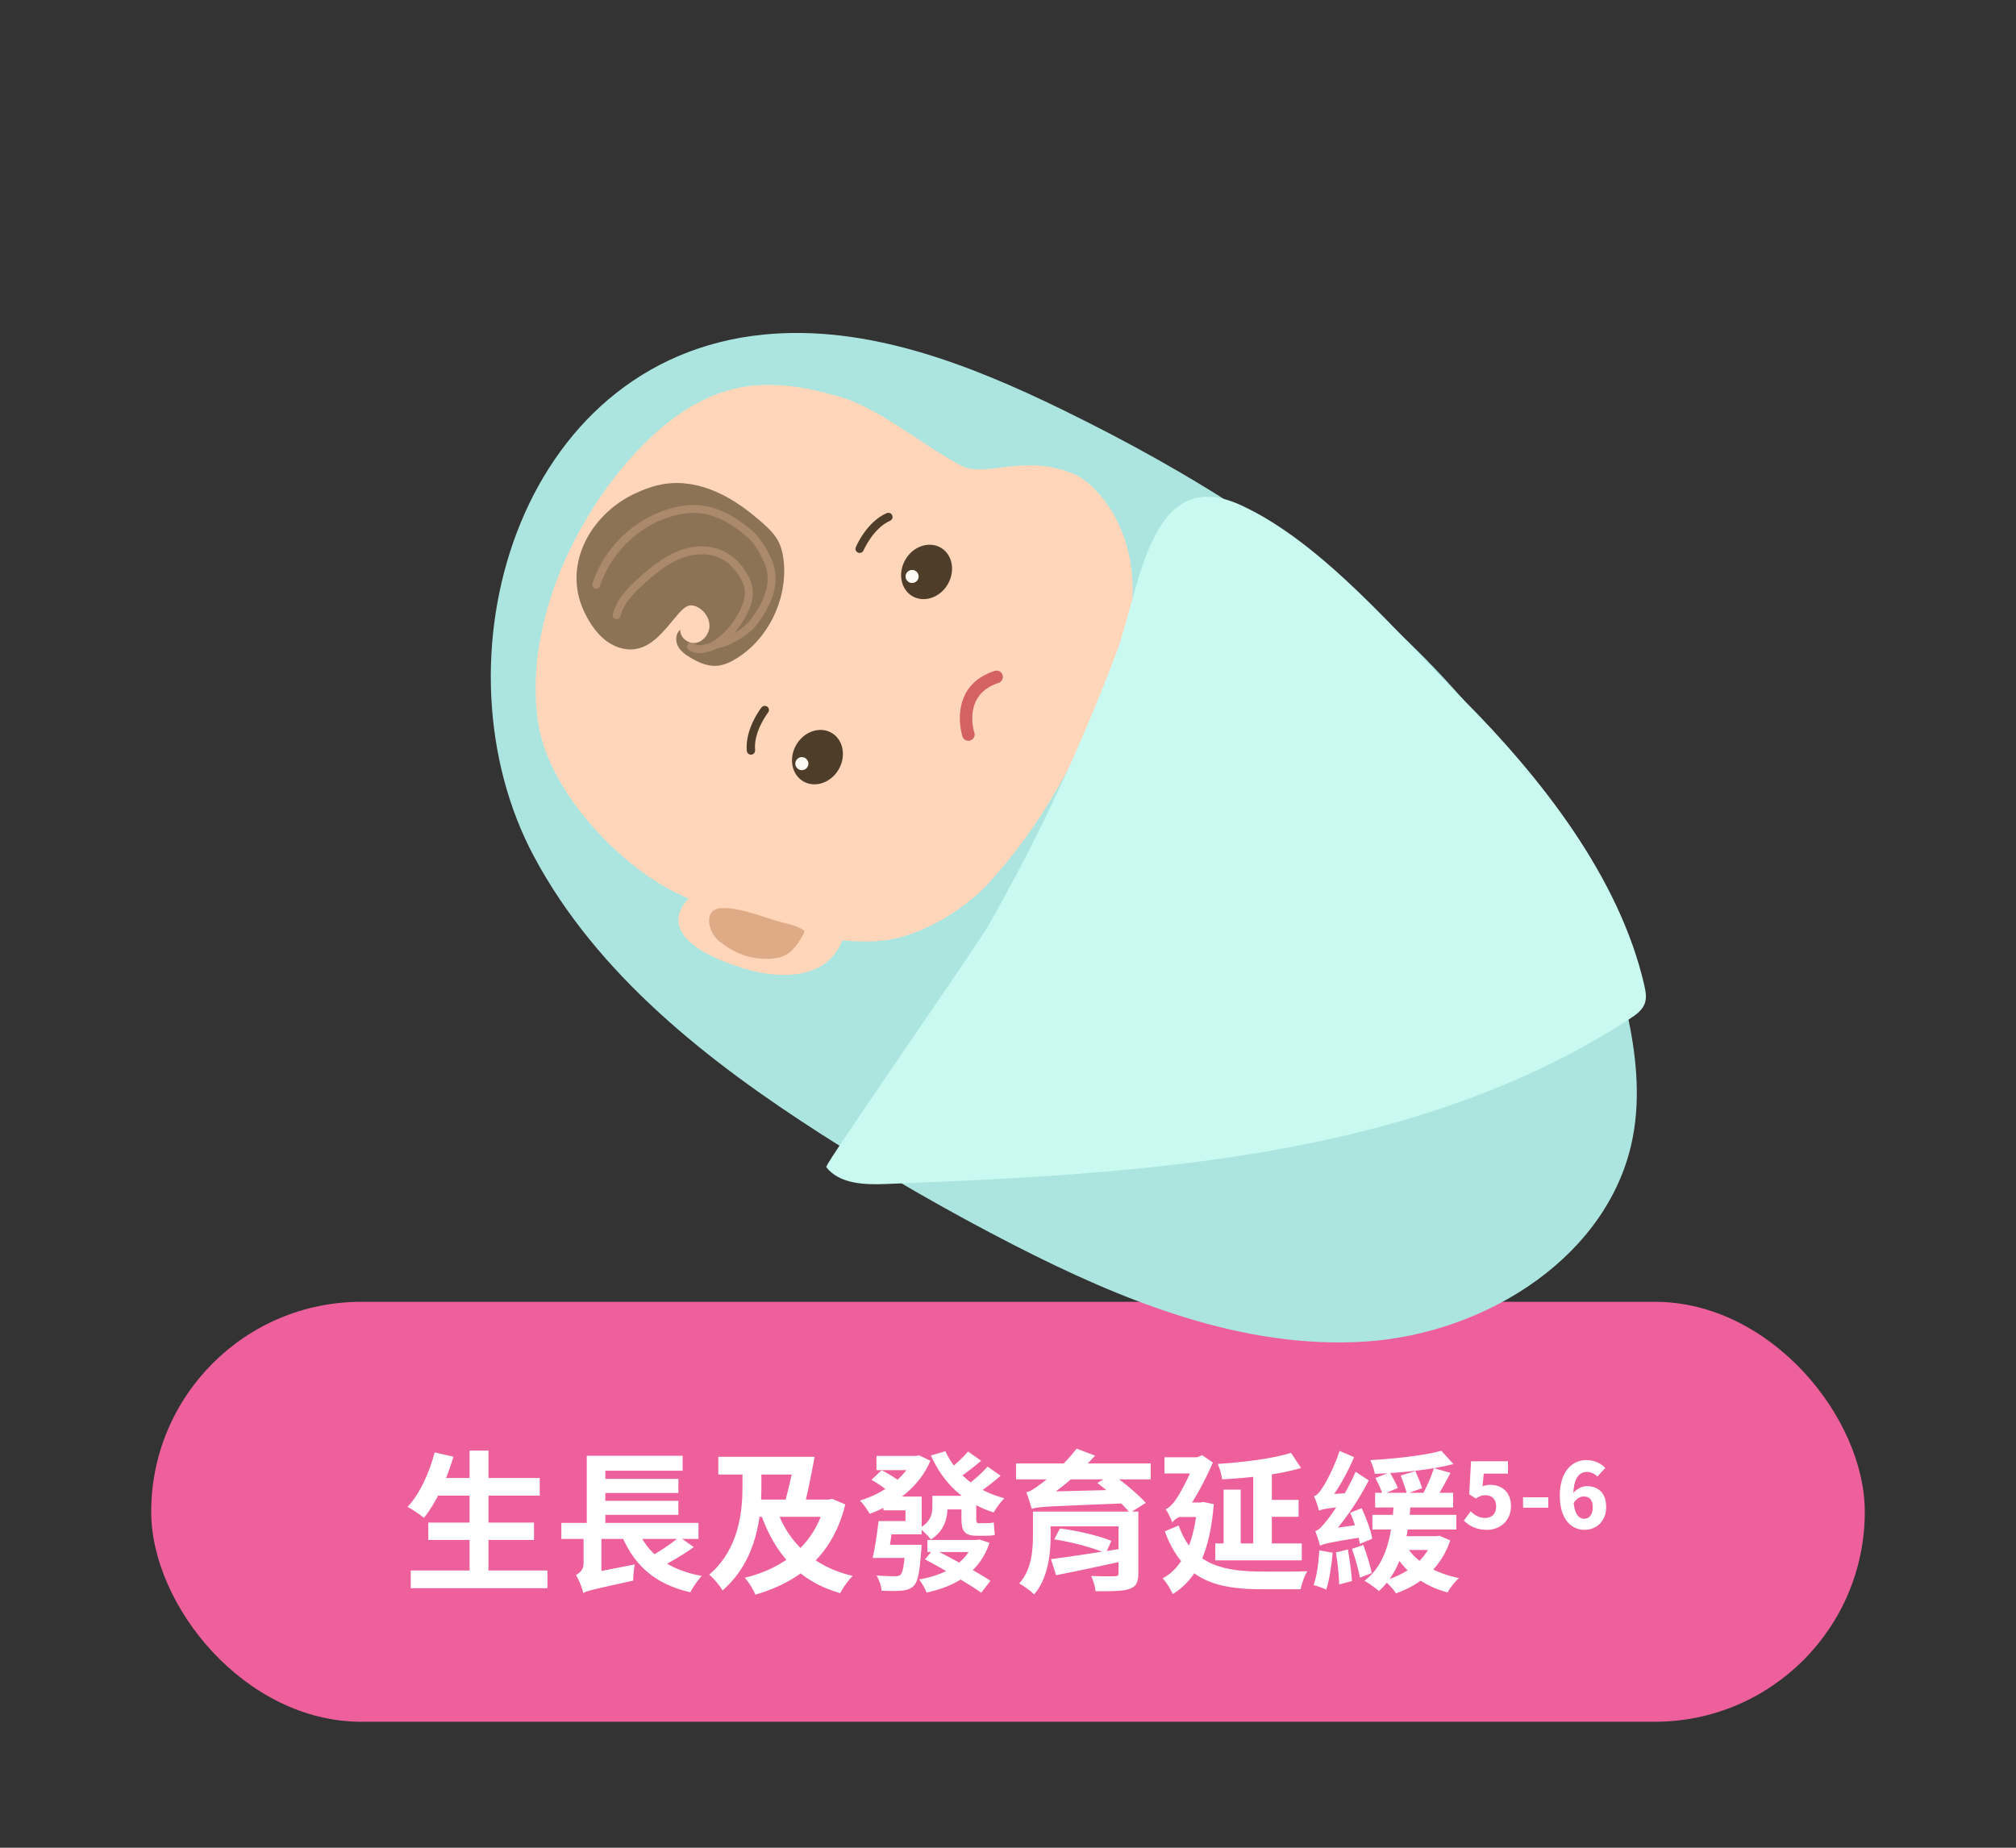 <svg width="240" height="220" viewBox="0 0 240 220" fill="none" xmlns="http://www.w3.org/2000/svg">
<rect x="0" y="0" width="240" height="220" fill="#333333" stroke="none"/>
<rect x="18" y="155" width="204" height="50" rx="25" fill="#EE609C"/>
<path d="M51.726 175.976H64.254V178.082H51.726V175.976ZM50.988 181.286H63.57V183.356H50.988V181.286ZM48.9 186.992H65.172V189.098H48.9V186.992ZM55.902 172.718H58.152V188.036H55.902V172.718ZM51.744 172.934L53.976 173.438C53.184 176.228 51.87 179 50.466 180.728C50.034 180.35 49.08 179.72 48.522 179.414C49.944 177.902 51.096 175.418 51.744 172.934ZM66.828 181.322H83.154V183.23H66.828V181.322ZM71.04 176.084H80.76V177.758H71.04V176.084ZM71.04 178.694H80.76V180.368H71.04V178.694ZM75.756 181.754C76.926 184.886 79.446 186.902 83.55 187.64C83.082 188.108 82.47 189.008 82.182 189.584C77.754 188.576 75.252 186.146 73.776 182.24L75.756 181.754ZM80.868 182.996L82.596 184.202C81.282 185.156 79.644 186.11 78.384 186.704L76.944 185.588C78.186 184.958 79.86 183.86 80.868 182.996ZM69.852 173.33H81.264V175.112H72.066V182.024H69.852V173.33ZM69.456 189.656L69.33 187.982L70.23 187.316L75.558 186.272C75.45 186.848 75.378 187.748 75.378 188.198C70.68 189.224 69.924 189.404 69.456 189.656ZM69.474 182.582H71.598V187.946L69.456 189.692C69.33 189.17 68.916 188.054 68.556 187.532C68.97 187.316 69.474 186.902 69.474 186.164V182.582ZM85.512 173.456H95.178V175.562H85.512V173.456ZM98.22 178.55H98.652L99.066 178.46L100.632 179.126C99.12 185.21 95.214 188.306 89.94 189.872C89.67 189.26 89.112 188.324 88.662 187.856C93.396 186.722 97.05 183.806 98.22 178.964V178.55ZM88.392 174.194H90.642V176.966C90.642 180.476 90.174 185.732 86.016 189.368C85.71 188.792 84.918 187.892 84.432 187.478C88.014 184.436 88.392 179.864 88.392 176.948V174.194ZM94.674 173.456H96.978C96.6 175.508 96.114 177.956 95.7 179.522H93.252C93.738 177.902 94.314 175.436 94.674 173.456ZM89.76 178.55H98.706V180.602H89.4L89.76 178.55ZM92.514 179.882C93.936 183.734 96.87 186.542 101.514 187.64C101.01 188.108 100.344 189.062 100.02 189.692C95.142 188.288 92.316 185.084 90.624 180.404L92.514 179.882ZM111.828 178.1H115.464V179.72H111.828V178.1ZM110.406 183.356H116.346V184.796H110.406V183.356ZM104.34 173.348H109.272V175.04H104.34V173.348ZM108.714 173.348H109.074L109.416 173.276L110.766 173.924C109.434 177.074 106.608 179.126 103.53 180.242C103.278 179.774 102.756 179.036 102.378 178.658C105.114 177.848 107.742 175.958 108.714 173.654V173.348ZM112.548 172.79C113.754 175.454 116.238 177.524 119.568 178.388C119.136 178.802 118.578 179.576 118.29 180.08C114.762 178.964 112.278 176.57 110.82 173.294L112.548 172.79ZM115.248 172.826L116.796 173.924C115.95 174.662 114.978 175.4 114.24 175.904L112.998 174.95C113.7 174.41 114.69 173.492 115.248 172.826ZM117.57 174.626L119.118 175.706C118.272 176.462 117.282 177.218 116.526 177.704L115.23 176.75C115.968 176.21 116.994 175.292 117.57 174.626ZM105.168 178.19H109.722V182.69H107.796V179.828H105.168V178.19ZM104.592 181.106H106.338C106.158 182.582 105.906 184.346 105.69 185.498H103.89C104.16 184.31 104.43 182.528 104.592 181.106ZM107.778 183.932H109.722C109.722 183.932 109.704 184.418 109.668 184.67C109.488 187.136 109.272 188.288 108.822 188.774C108.408 189.188 107.976 189.332 107.364 189.386C106.86 189.44 105.924 189.44 104.952 189.404C104.916 188.828 104.664 188.09 104.34 187.586C105.24 187.658 106.14 187.676 106.518 187.676C106.824 187.676 107.022 187.658 107.184 187.514C107.472 187.262 107.652 186.326 107.778 184.184V183.932ZM111 178.1H112.8V179.414C112.8 180.746 112.44 182.276 110.82 183.302C110.55 182.924 109.83 182.204 109.47 181.952C110.82 181.178 111 180.224 111 179.378V178.1ZM115.914 183.356H116.292L116.616 183.302L117.804 183.698C116.634 187.172 113.898 188.828 110.316 189.62C110.136 189.17 109.74 188.45 109.416 188.054C112.53 187.532 115.014 186.11 115.914 183.59V183.356ZM105.366 181.106H108.444V182.69H105.078L105.366 181.106ZM104.862 183.932H108.318V185.498H104.556L104.862 183.932ZM103.746 176.192L104.952 175.058C105.69 175.418 106.644 175.994 107.13 176.408L105.852 177.668C105.42 177.236 104.466 176.606 103.746 176.192ZM114.456 178.1H116.22V180.782C116.22 181.214 116.256 181.358 116.49 181.358C116.67 181.358 117.192 181.358 117.372 181.358C117.642 181.358 118.074 181.34 118.308 181.268C118.326 181.7 118.38 182.33 118.434 182.744C118.182 182.834 117.786 182.852 117.408 182.852C117.174 182.852 116.544 182.852 116.274 182.852C114.762 182.852 114.456 182.24 114.456 180.764V178.1ZM110.118 185.66L111.144 184.436C113.25 185.516 116.346 187.172 117.912 188.216L116.814 189.638C115.356 188.594 112.314 186.83 110.118 185.66ZM120.954 174.248H136.992V176.138H120.954V174.248ZM130.638 176.57L132.384 175.526C133.752 176.48 135.516 177.92 136.398 178.946L134.508 180.134C133.734 179.144 132.024 177.614 130.638 176.57ZM122.826 179.648C122.718 179.234 122.394 178.226 122.178 177.668C122.682 177.578 123.114 177.272 123.78 176.768C124.518 176.282 126.678 174.428 128.172 172.484L130.368 173.312C128.442 175.472 126.156 177.362 124.14 178.658V178.694C124.14 178.694 122.826 179.27 122.826 179.648ZM122.826 179.648L122.808 178.262L124.014 177.614L133.986 177.362C134.022 177.866 134.184 178.586 134.274 178.982C124.752 179.36 123.618 179.378 122.826 179.648ZM133.158 179.972H135.516V187.316C135.516 188.486 135.21 188.972 134.346 189.224C133.5 189.476 132.168 189.458 130.422 189.458C130.368 188.9 130.152 188.18 129.9 187.64C130.908 187.694 132.384 187.694 132.69 187.676C133.05 187.676 133.158 187.568 133.158 187.298V179.972ZM124.266 179.972H133.842V181.736H124.266V179.972ZM122.97 179.972H125.076V182.87C125.076 184.976 124.77 187.928 123.114 189.836C122.754 189.458 121.818 188.774 121.332 188.54C122.826 186.884 122.97 184.544 122.97 182.816V179.972ZM125.112 185.642C127.236 185.372 130.836 184.814 134.184 184.292L134.274 185.75C131.286 186.416 128.118 187.082 125.724 187.55L125.112 185.642ZM125.508 183.284L126.174 181.988C128.19 182.222 130.872 182.87 132.312 183.464L131.628 184.94C130.26 184.31 127.578 183.59 125.508 183.284ZM145.668 177.362H147.702V184.886H145.668V177.362ZM150.222 178.586H154.596V180.602H150.222V178.586ZM138.63 173.51H143.022V175.436H138.63V173.51ZM140.178 178.892H143.112V180.62H140.178V178.892ZM149.196 174.572H151.41V185.318H149.196V174.572ZM153.696 172.988L154.884 174.788C152.256 175.58 148.62 175.976 145.488 176.138C145.434 175.598 145.2 174.806 144.966 174.302C148.062 174.104 151.518 173.672 153.696 172.988ZM142.536 178.892H142.896L143.256 178.838L144.498 179.09C144.048 184.634 142.572 187.964 139.62 189.8C139.368 189.242 138.846 188.36 138.414 187.928C140.862 186.632 142.194 183.5 142.536 179.252V178.892ZM140.322 181.628C141.942 186.38 145.776 187.118 150.258 187.118C151.248 187.136 154.398 187.136 155.64 187.082C155.298 187.586 154.956 188.594 154.83 189.224H150.204C144.84 189.224 140.808 188.18 138.666 182.33L140.322 181.628ZM144.678 183.77H154.974V185.786H144.678V183.77ZM139.584 181.304C139.44 180.926 139.044 180.08 138.774 179.684C139.134 179.576 139.638 179.072 140.034 178.478C140.43 177.902 141.654 175.742 142.374 173.672V173.564L143.112 173.258L144.39 174.14C143.382 176.462 142.122 178.712 141.006 180.26V180.296C141.006 180.296 139.584 180.926 139.584 181.304ZM163.38 180.368H173.37V182.114H163.38V180.368ZM167.484 184.166C168.582 185.984 170.868 187.334 173.694 187.892C173.226 188.288 172.614 189.062 172.326 189.602C169.374 188.81 167.124 187.064 165.828 184.652L167.484 184.166ZM166.53 182.906H171.372V184.544H166.026L166.53 182.906ZM165.936 178.694L167.952 178.802C167.628 183.644 166.674 187.172 164.154 189.44C163.83 189.134 162.93 188.486 162.444 188.216C164.946 186.308 165.738 183.014 165.936 178.694ZM170.616 182.906H171.012L171.372 182.852L172.65 183.41C171.534 186.722 169.068 188.702 166.188 189.71C165.936 189.278 165.234 188.522 164.82 188.198C167.538 187.388 169.77 185.75 170.616 183.212V182.906ZM163.704 177.74H172.992V179.486H163.704V177.74ZM163.74 175.976L165.468 175.31C165.81 175.904 166.224 176.696 166.404 177.164L164.604 177.938C164.46 177.434 164.064 176.588 163.74 175.976ZM166.746 175.688L168.492 175.148C168.78 175.778 169.14 176.66 169.302 177.182L167.484 177.848C167.34 177.29 167.034 176.372 166.746 175.688ZM171.588 172.736L173.028 174.32C170.418 175.004 166.764 175.364 163.668 175.49C163.596 175.022 163.344 174.284 163.128 173.852C166.116 173.672 169.536 173.312 171.588 172.736ZM170.706 174.806L172.686 175.364C172.092 176.48 171.426 177.704 170.904 178.496L169.338 177.974C169.824 177.11 170.4 175.778 170.706 174.806ZM160.734 180.116L162.102 179.576C162.66 180.746 163.2 182.24 163.362 183.212L161.886 183.824C161.742 182.852 161.256 181.286 160.734 180.116ZM159.042 184.832L160.464 184.49C160.68 185.678 160.878 187.208 160.95 188.252L159.42 188.648C159.42 187.604 159.222 186.038 159.042 184.832ZM157.062 184.598L158.646 184.868C158.52 186.47 158.232 188.162 157.89 189.278C157.53 189.08 156.774 188.828 156.378 188.72C156.774 187.676 156.972 186.056 157.062 184.598ZM157.026 179.864C156.936 179.504 156.648 178.622 156.432 178.136C156.774 178.046 157.062 177.704 157.404 177.182C157.782 176.66 158.862 174.662 159.474 172.754L161.202 173.492C160.392 175.418 159.222 177.488 158.088 178.892V178.928C158.088 178.928 157.026 179.522 157.026 179.864ZM157.026 179.864L156.99 178.496L157.782 177.956L160.824 177.74C160.716 178.226 160.644 178.91 160.626 179.306C157.908 179.576 157.35 179.702 157.026 179.864ZM157.152 184.04C157.062 183.68 156.774 182.78 156.576 182.294C157.008 182.186 157.368 181.754 157.926 181.07C158.502 180.404 160.302 177.776 161.382 175.238L162.948 176.264C161.706 178.712 159.942 181.25 158.232 183.086V183.122C158.232 183.122 157.152 183.698 157.152 184.04ZM157.152 184.04L157.08 182.636L157.872 182.078L162.462 181.448C162.39 181.916 162.354 182.618 162.372 182.996C158.214 183.644 157.566 183.824 157.152 184.04ZM160.95 184.418L162.3 183.95C162.696 185.03 163.128 186.398 163.308 187.298L161.904 187.838C161.724 186.902 161.328 185.498 160.95 184.418ZM177.024 182.151C175.75 182.151 174.886 181.665 174.27 181.05L175.08 179.948C175.523 180.38 176.095 180.737 176.776 180.737C177.586 180.737 178.115 180.261 178.115 179.365C178.115 178.501 177.607 178.026 176.862 178.026C176.398 178.026 176.16 178.123 175.696 178.425L174.907 177.918L175.123 173.987H179.519V175.455H176.635L176.495 176.978C176.797 176.849 177.056 176.795 177.391 176.795C178.741 176.795 179.875 177.583 179.875 179.333C179.875 181.115 178.536 182.151 177.024 182.151ZM181.318 179.516V178.274H184.321V179.516H181.318ZM188.63 182.151C187.118 182.151 185.692 180.953 185.692 178.08C185.692 175.142 187.204 173.846 188.846 173.846C189.861 173.846 190.606 174.267 191.103 174.775L190.163 175.812C189.904 175.52 189.407 175.25 188.954 175.25C188.025 175.25 187.301 175.963 187.301 178.08C187.301 180.164 187.906 180.834 188.597 180.834C189.148 180.834 189.612 180.402 189.612 179.451C189.612 178.544 189.159 178.177 188.554 178.177C188.133 178.177 187.658 178.404 187.301 179.019L187.226 177.864C187.625 177.281 188.37 176.946 188.889 176.946C190.228 176.946 191.211 177.723 191.211 179.451C191.211 181.125 190.034 182.151 188.63 182.151Z" fill="white"/>
<g clip-path="url(#clip0_523_579)">
<path d="M90.904 39.837C103.175 38.622 115.314 43.335 126.45 48.769C141.777 56.245 156.469 65.367 168.582 77.322C180.694 89.277 190.141 104.21 193.715 120.656C194.764 125.465 195.302 130.457 194.407 135.266C191.794 149.407 177.04 158.81 162.483 159.739C147.925 160.668 133.702 154.908 120.664 148.221C112.857 144.217 105.252 139.838 97.868 135.104C84.318 126.419 71.131 116.097 63.589 102.016C51.211 78.924 61.402 42.76 90.904 39.837Z" fill="#ACE5E0"/>
<path d="M99.273 47.039C104.482 48.347 109.706 52.965 114.382 55.425C117.326 56.969 121.843 53.942 127.81 56.427C131.346 57.902 138.473 66.541 132.587 80.207C128.105 90.623 123.936 98.312 117.707 105.141C114.884 108.247 110.015 111.156 105.977 111.865C103.409 112.316 100.837 112 98.393 111.829C93.859 111.52 89.503 108.082 84.98 107.709C78.116 107.148 65.609 96.237 64.069 86.055C61.81 71.06 72.626 54.115 82.213 48.444C87.526 45.302 92.621 45.174 99.267 47.046" fill="#FFD6B9"/>
<path d="M82.98 105.988C76.703 111.217 85.389 114.408 88.982 115.436C91.964 116.288 97.606 116.989 99.924 112.731C102.418 108.138 97.829 104.669 94.853 103.584C91.009 102.171 86.782 102.801 82.98 106.001" fill="#FFD6B9"/>
<path d="M95.619 93.029C97.005 93.845 98.897 93.22 99.83 91.63C100.763 90.04 100.401 88.083 99.014 87.266C97.628 86.45 95.737 87.075 94.803 88.665C93.87 90.255 94.233 92.212 95.619 93.029Z" fill="#4D3D29"/>
<path d="M89.824 89.602C89.879 89.516 89.902 89.413 89.892 89.303C89.69 87.109 91.417 84.862 91.436 84.842C91.603 84.624 91.568 84.316 91.35 84.148C91.132 83.98 90.823 84.015 90.656 84.233C90.568 84.339 88.662 86.817 88.908 89.404C88.935 89.68 89.174 89.88 89.45 89.852C89.618 89.834 89.757 89.74 89.83 89.608L89.824 89.602Z" fill="#4D3D29"/>
<path d="M95.066 91.593C95.434 91.814 95.914 91.69 96.129 91.316C96.35 90.948 96.226 90.468 95.852 90.253C95.484 90.032 95.003 90.156 94.789 90.53C94.567 90.898 94.692 91.379 95.066 91.593Z" fill="#FCF8F2"/>
<path d="M112.005 65.216C113.392 66.032 113.76 67.983 112.821 69.58C111.888 71.17 109.996 71.795 108.61 70.978C107.224 70.162 106.855 68.211 107.794 66.614C108.727 65.024 110.619 64.399 112.005 65.216Z" fill="#4D3D29"/>
<path d="M106.191 61.809C106.271 61.672 106.285 61.51 106.216 61.357C106.105 61.102 105.811 60.988 105.557 61.099C103.174 62.139 101.932 65.016 101.884 65.147C101.775 65.395 101.894 65.695 102.149 65.797C102.397 65.906 102.697 65.787 102.799 65.532C102.818 65.512 103.939 62.897 105.952 62.01C106.054 61.968 106.129 61.889 106.178 61.81L106.191 61.809Z" fill="#4D3D29"/>
<path d="M108.978 67.966C109.346 68.187 109.476 68.661 109.255 69.029C109.034 69.397 108.56 69.528 108.192 69.306C107.824 69.085 107.693 68.612 107.915 68.243C108.136 67.875 108.609 67.745 108.978 67.966Z" fill="#FCF8F2"/>
<path d="M114.853 82.779C113.742 85.058 114.544 87.581 114.575 87.688C114.702 88.083 115.127 88.297 115.515 88.164C115.91 88.037 116.124 87.612 115.992 87.224C115.933 87.036 114.586 82.704 118.874 81.31C119.269 81.183 119.483 80.758 119.356 80.362C119.229 79.967 118.804 79.754 118.409 79.88C116.742 80.422 115.553 81.374 114.872 82.712C114.855 82.733 114.851 82.753 114.84 82.78L114.853 82.779Z" fill="#D56262"/>
<path d="M75.599 58.756C76.738 58.225 77.938 57.789 79.172 57.609C81.299 57.294 83.468 57.745 85.411 58.622C87.354 59.499 89.084 60.776 90.688 62.187C91.444 62.848 92.188 63.548 92.653 64.438C93.058 65.219 93.239 66.104 93.317 66.993C93.695 71.396 91.492 76.012 87.736 78.365C86.995 78.832 86.167 79.219 85.298 79.277C84.183 79.343 83.123 78.859 82.17 78.287C81.579 77.931 80.992 77.516 80.689 76.893C80.38 76.276 80.431 75.41 80.986 74.98C80.943 75.904 81.903 76.682 82.808 76.545C83.714 76.408 84.429 75.502 84.459 74.578C84.49 73.654 83.915 72.775 83.12 72.328C82.831 72.168 82.505 72.049 82.171 72.085C81.662 72.146 81.255 72.539 80.905 72.924C79.363 74.654 77.953 76.885 75.699 77.269C74.408 77.495 73.084 77.025 72.06 76.223C71.041 75.415 70.298 74.315 69.702 73.151C66.789 67.515 70.183 61.288 75.605 58.749L75.599 58.756Z" fill="#8C7356"/>
<path d="M88.547 73.79C88.638 73.626 88.737 73.455 88.829 73.291C89.207 72.583 89.691 71.497 89.611 70.331C89.553 69.501 89.212 68.665 88.585 67.774C87.931 66.845 87.168 66.152 86.322 65.706C84.708 64.851 82.63 64.837 80.615 65.659C78.856 66.383 77.357 67.629 75.994 68.864C74.757 69.992 73.397 71.343 72.947 73.125C72.884 73.378 73.034 73.632 73.287 73.695C73.541 73.759 73.794 73.609 73.858 73.355C74.244 71.827 75.485 70.589 76.622 69.555C78.117 68.193 79.434 67.153 80.964 66.526C82.698 65.816 84.531 65.825 85.875 66.526C86.584 66.905 87.24 67.499 87.814 68.314C88.34 69.059 88.625 69.741 88.67 70.398C88.724 71.1 88.502 71.881 87.989 72.852C87.202 74.354 86.154 75.547 84.957 76.325C84.787 76.44 84.571 76.563 84.366 76.62C83.476 76.86 83.066 76.95 82.519 76.586C82.302 76.444 82.013 76.498 81.865 76.709C81.716 76.92 81.777 77.215 81.988 77.363C82.91 77.994 83.698 77.783 84.613 77.529C84.946 77.442 85.231 77.272 85.465 77.117C86.655 76.345 87.705 75.203 88.54 73.797L88.547 73.79Z" fill="#AA8A6A"/>
<path d="M91.113 72.861C93.256 69.228 92.01 66.864 91.558 66.013C91.517 65.937 91.483 65.867 91.462 65.822C91.136 65.051 90.266 63.819 89.656 63.295C87.449 61.368 85.359 60.34 83.276 60.158C82.13 60.056 80.87 60.211 79.534 60.619C75.339 61.907 71.885 65.309 70.527 69.48C70.444 69.728 70.581 69.995 70.829 70.078C71.077 70.161 71.344 70.024 71.426 69.776C72.697 65.885 75.906 62.729 79.813 61.52C81.028 61.148 82.165 61.004 83.194 61.096C85.078 61.265 86.991 62.214 89.039 64.004C89.543 64.441 90.324 65.54 90.589 66.191C90.617 66.254 90.665 66.35 90.72 66.451C91.219 67.398 92.541 69.92 89.072 74.11C88.4 74.918 86.18 76.224 85.213 76.24C84.948 76.242 84.748 76.454 84.756 76.725C84.764 76.983 84.977 77.196 85.241 77.181C86.609 77.153 89.053 75.621 89.813 74.707C90.349 74.059 90.782 73.439 91.126 72.861L91.113 72.861Z" fill="#AA8A6A"/>
<path d="M85.885 112.244C87.547 113.633 89.775 114.328 91.938 114.134C92.446 114.086 92.947 113.993 93.405 113.773C94.461 113.264 95.099 112.186 95.675 111.175C95.731 111.076 95.779 110.972 95.75 110.869C95.722 110.793 95.656 110.743 95.59 110.706C94.971 110.299 94.23 110.115 93.508 109.936C91.252 109.378 88.197 108.006 85.883 108.12C83.499 108.231 84.394 111.392 85.873 112.258L85.885 112.244Z" fill="#DFAB87"/>
<path d="M98.345 138.936C99.924 140.998 102.947 141.075 105.551 140.971C136.06 139.761 168.257 138.035 194.019 121.305C194.754 120.831 195.512 120.292 195.81 119.47C196.047 118.791 195.916 118.053 195.759 117.354C192.807 104.426 183.36 92.462 174.043 83.127C166.536 75.596 157.527 64.683 147.788 60.175C136.759 55.067 135.721 70.277 132.869 77.804C128.686 88.889 123.647 99.657 117.801 109.979C116.245 112.723 98.15 138.664 98.365 138.942L98.345 138.936Z" fill="#CAF9F1"/>
</g>
<defs>
<clipPath id="clip0_523_579">
<rect width="93.545" height="153.163" fill="white" transform="translate(38.663 83.109) rotate(-46.727)"/>
</clipPath>
</defs>
</svg>
